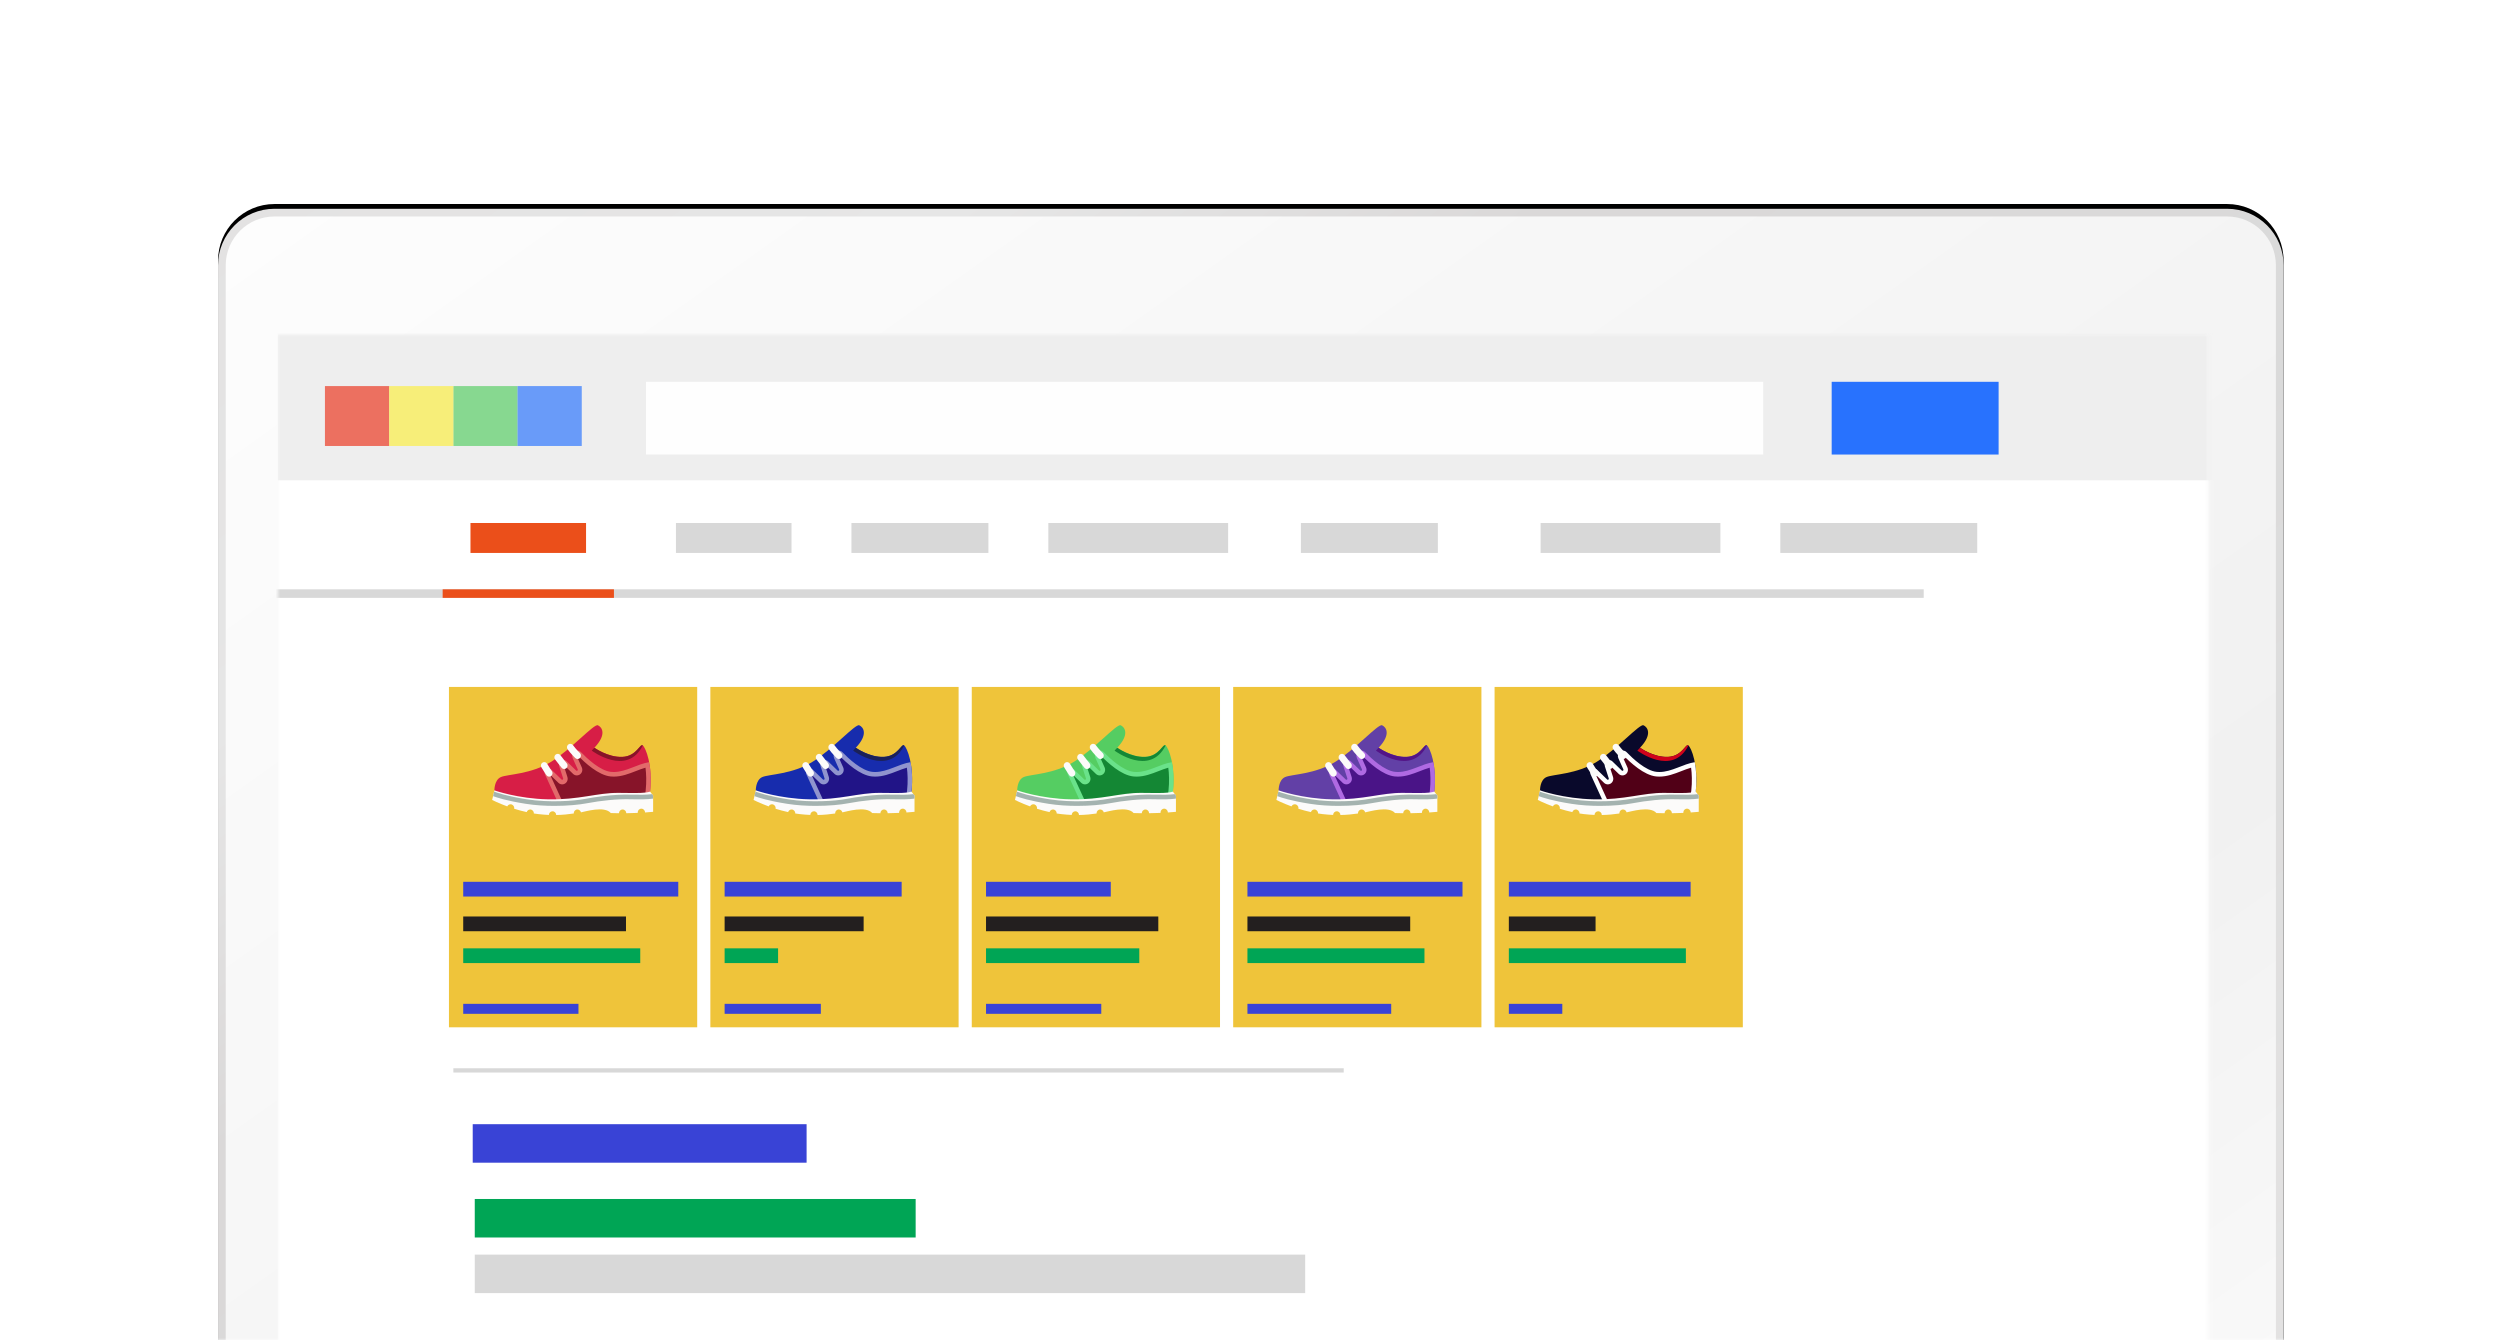 <?xml version="1.0" encoding="UTF-8"?>
<svg width="526px" height="282px" viewBox="0 0 526 282" version="1.1" xmlns="http://www.w3.org/2000/svg" xmlns:xlink="http://www.w3.org/1999/xlink">
    <!-- Generator: Sketch 52.3 (67297) - http://www.bohemiancoding.com/sketch -->
    <title>Group 9 Copy</title>
    <desc>Created with Sketch.</desc>
    <defs>
        <rect id="path-1" x="0" y="0" width="571" height="282"></rect>
        <filter x="-22.4%" y="-25.6%" width="144.8%" height="166.0%" filterUnits="objectBoundingBox" id="filter-3">
            <feOffset dx="0" dy="-4" in="SourceAlpha" result="shadowOffsetOuter1"></feOffset>
            <feGaussianBlur stdDeviation="14" in="shadowOffsetOuter1" result="shadowBlurOuter1"></feGaussianBlur>
            <feColorMatrix values="0 0 0 0 0.104   0 0 0 0 0.128   0 0 0 0 0.345  0 0 0 0.144 0" type="matrix" in="shadowBlurOuter1" result="shadowMatrixOuter1"></feColorMatrix>
            <feMerge>
                <feMergeNode in="shadowMatrixOuter1"></feMergeNode>
                <feMergeNode in="SourceGraphic"></feMergeNode>
            </feMerge>
        </filter>
        <linearGradient x1="0%" y1="0%" x2="100%" y2="100%" id="linearGradient-4">
            <stop stop-color="#FDFDFD" offset="0%"></stop>
            <stop stop-color="#F1F1F1" offset="69.559%"></stop>
            <stop stop-color="#FDFDFD" offset="100%"></stop>
        </linearGradient>
        <linearGradient x1="0%" y1="0%" x2="98.878%" y2="98.878%" id="linearGradient-5">
            <stop stop-color="#E3E2E2" offset="0%"></stop>
            <stop stop-color="#E6E6E6" offset="18.094%"></stop>
            <stop stop-color="#DAD8D8" offset="32.587%"></stop>
            <stop stop-color="#DADADA" offset="55.678%"></stop>
            <stop stop-color="#E6E5E5" offset="100%"></stop>
        </linearGradient>
        <path d="M504.867,285.717 L504.867,305.16 L70.271,305.16 L70.271,285.717 C70.271,285.712 70.271,285.707 70.271,285.703 L70.271,11.896 C70.271,5.326 75.589,0 82.163,0 L492.975,0 C499.543,0 504.867,5.323 504.867,11.896 L504.867,285.703 C504.867,285.707 504.867,285.712 504.867,285.717 Z" id="path-6"></path>
        <filter x="-13.9%" y="-20.2%" width="127.8%" height="139.7%" filterUnits="objectBoundingBox" id="filter-7">
            <feOffset dx="0" dy="-1" in="SourceAlpha" result="shadowOffsetOuter1"></feOffset>
            <feGaussianBlur stdDeviation="20" in="shadowOffsetOuter1" result="shadowBlurOuter1"></feGaussianBlur>
            <feComposite in="shadowBlurOuter1" in2="SourceAlpha" operator="out" result="shadowBlurOuter1"></feComposite>
            <feColorMatrix values="0 0 0 0 0.114   0 0 0 0 0.224   0 0 0 0 0.267  0 0 0 0.08 0" type="matrix" in="shadowBlurOuter1"></feColorMatrix>
        </filter>
        <rect id="path-8" x="0" y="0" width="406.18" height="261.052"></rect>
    </defs>
    <g id="Titta-här!" stroke="none" stroke-width="1" fill="none" fill-rule="evenodd">
        <g id="Google-Ads" transform="translate(-1007, -1488)">
            <g id="Group-9-Copy" transform="translate(989, 1488)">
                <mask id="mask-2" fill="white">
                    <use xlink:href="#path-1"></use>
                </mask>
                <g id="Mask" fill-rule="nonzero"></g>
                <g id="Dator-Copy-2" mask="url(#mask-2)">
                    <g transform="translate(-10, -79)">
                        <g id="Laptop-Copy" filter="url(#filter-3)" transform="translate(3.602, 126.925)">
                            <g id="Display">
                                <use fill="black" fill-opacity="1" filter="url(#filter-7)" xlink:href="#path-6"></use>
                                <path stroke="url(#linearGradient-5)" stroke-width="1.621" d="M71.081,304.35 L504.057,304.35 L504.057,285.717 L504.057,285.716 C504.057,285.709 504.057,285.709 504.057,285.703 L504.057,11.896 C504.057,5.772 499.096,0.811 492.975,0.811 L82.163,0.811 C76.039,0.811 71.081,5.772 71.081,11.896 L71.081,285.703 C71.081,285.705 71.081,285.705 71.081,285.707 C71.081,285.712 71.081,285.712 71.081,285.717 L71.081,304.35 Z" stroke-linejoin="square" fill="url(#linearGradient-4)" fill-rule="evenodd"></path>
                            </g>
                        </g>
                        <g id="MicrosoftWordWindows10" transform="translate(86.46, 149.43)">
                            <mask id="mask-9" fill="white">
                                <use xlink:href="#path-8"></use>
                            </mask>
                            <use id="Mask" fill="#F7F7F7" xlink:href="#path-8"></use>
                            <ellipse id="Oval-2" fill="#E9454C" mask="url(#mask-9)" cx="10.357" cy="4.951" rx="2.252" ry="2.25"></ellipse>
                            <ellipse id="Oval-2-Copy" fill="#FCC10D" mask="url(#mask-9)" cx="18.463" cy="4.951" rx="2.252" ry="2.25"></ellipse>
                            <ellipse id="Oval-2-Copy-2" fill="#75CC00" mask="url(#mask-9)" cx="26.568" cy="4.951" rx="2.252" ry="2.25"></ellipse>
                            <g id="google" mask="url(#mask-9)">
                                <g transform="translate(0, -0.9)">
                                    <rect id="Rectangle-20" stroke="none" fill="#FFFFFF" fill-rule="evenodd" x="0" y="31.506" width="408.882" height="236.747"></rect>
                                    <g id="Group-12" stroke="none" stroke-width="1" fill="none" fill-rule="evenodd" transform="translate(36, 75)">
                                        <rect id="Rectangle-19" fill="#EFC43A" x="-1.98951966e-13" y="7.10542736e-15" width="52.23" height="71.613"></rect>
                                        <g id="Group-11" transform="translate(9, 8)">
                                            <path d="M0.561,13.766 C0.561,13.766 0.519,11.578 1.925,10.965 C3.33,10.353 8.279,10.396 12.535,7.727 C16.791,5.057 21.519,-0.283 22.328,0.067 C23.138,0.417 24.33,1.905 21.604,4.794 C21.604,4.794 24.458,6.851 27.482,6.72 C30.507,6.589 31.188,3.831 31.785,4.313 C32.381,4.794 33.914,8.427 33.318,14.029 L14.902,17.312 L1.626,15.386 L0.561,13.766" id="Fill-5" fill="#D71E46"></path>
                                            <path d="M11.647,10.224 C11.559,10.035 11.633,9.81 11.814,9.714 C11.868,9.684 11.927,9.669 11.989,9.669 C12.086,9.669 12.179,9.707 12.249,9.776 L14.359,11.827 C14.487,11.951 14.652,12.019 14.825,12.019 C15.044,12.019 15.252,11.91 15.381,11.726 C15.509,11.544 15.543,11.315 15.473,11.099 L14.651,8.554 C14.574,8.315 14.676,8.058 14.893,7.942 C14.963,7.905 15.042,7.885 15.121,7.885 C15.248,7.885 15.369,7.934 15.461,8.024 L17.44,9.944 C17.568,10.068 17.733,10.136 17.905,10.136 C18.136,10.136 18.357,10.011 18.483,9.81 C18.607,9.61 18.623,9.361 18.524,9.143 L17.461,6.774 C17.343,6.512 17.414,6.203 17.634,6.023 C17.743,5.933 17.875,5.885 18.016,5.885 C18.178,5.885 18.33,5.95 18.443,6.067 C19.881,7.566 22.653,10.114 25.051,10.354 C25.26,10.375 25.467,10.385 25.673,10.385 C27.242,10.385 28.705,9.815 30.12,9.264 C31.021,8.913 31.881,8.578 32.739,8.394 C33.017,10.116 33.056,12.035 32.849,13.977 L32.771,14.583 L14.232,15.855 L11.647,10.224" id="Fill-6" fill="#871429"></path>
                                            <path d="M18.016,5.4 C17.777,5.4 17.538,5.481 17.339,5.644 C16.95,5.963 16.824,6.513 17.032,6.977 L18.096,9.346 C18.167,9.504 18.042,9.651 17.905,9.651 C17.857,9.651 17.807,9.633 17.764,9.591 L15.785,7.671 C15.601,7.493 15.362,7.4 15.121,7.4 C14.969,7.4 14.817,7.436 14.676,7.511 L14.676,7.511 C14.254,7.736 14.053,8.243 14.203,8.707 L15.025,11.252 C15.074,11.405 14.955,11.534 14.825,11.534 C14.777,11.534 14.727,11.516 14.684,11.475 L12.573,9.424 C12.412,9.266 12.201,9.185 11.989,9.185 C11.855,9.185 11.72,9.217 11.596,9.283 C11.191,9.5 11.025,10.007 11.22,10.431 L13.943,16.361 L33.189,15.041 L33.318,14.029 C33.583,11.54 33.427,9.441 33.12,7.833 C30.669,8.195 28.287,9.9 25.672,9.9 C25.482,9.9 25.29,9.891 25.097,9.871 C22.799,9.642 20.025,7.025 18.779,5.727 C18.571,5.51 18.294,5.4 18.016,5.4 Z M18.016,6.37 C18.041,6.37 18.077,6.377 18.107,6.408 C19.59,7.953 22.459,10.582 25.006,10.837 C25.224,10.858 25.449,10.87 25.672,10.87 C27.328,10.87 28.832,10.284 30.287,9.717 C30.997,9.441 31.68,9.175 32.349,8.989 C32.509,10.223 32.596,11.896 32.382,13.903 L32.25,14.632 L14.754,15.855 L12.285,10.479 L14.035,12.179 C14.251,12.389 14.531,12.504 14.825,12.504 C15.195,12.504 15.546,12.32 15.764,12.01 C15.978,11.704 16.037,11.307 15.921,10.946 L15.099,8.401 C15.095,8.39 15.1,8.378 15.11,8.372 L15.137,8.376 L17.116,10.297 C17.332,10.506 17.612,10.621 17.905,10.621 C18.295,10.621 18.669,10.411 18.88,10.071 C19.092,9.732 19.119,9.309 18.953,8.94 L17.889,6.571 C17.863,6.512 17.879,6.442 17.928,6.402 C17.96,6.375 17.994,6.37 18.016,6.37 L18.016,6.37 Z" id="Fill-7" fill="#E26A6A"></path>
                                            <path d="M33.957,14.858 L33.318,14.029 C32.125,14.379 31.103,14.336 26.673,14.292 C22.243,14.248 18.372,15.784 11.824,15.649 C5.477,15.517 0.561,13.766 0.561,13.766 L0.093,15.78 C0.093,15.78 1.34,16.43 3.27,17.136 C3.394,16.872 3.656,16.688 3.961,16.688 C4.386,16.688 4.732,17.043 4.732,17.48 C4.732,17.531 4.726,17.58 4.717,17.629 C5.532,17.886 6.42,18.13 7.359,18.336 C7.459,18.019 7.747,17.787 8.089,17.787 C8.514,17.787 8.86,18.142 8.86,18.579 C8.86,18.594 8.856,18.609 8.855,18.624 C9.169,18.674 9.485,18.718 9.805,18.756 C10.593,18.849 11.327,18.902 12.025,18.93 C12.038,18.505 12.377,18.163 12.794,18.163 C13.216,18.163 13.56,18.515 13.564,18.948 C14.934,18.923 16.142,18.793 17.259,18.63 C17.258,18.612 17.254,18.596 17.254,18.579 C17.254,18.142 17.6,17.787 18.025,17.787 C18.386,17.787 18.688,18.044 18.771,18.389 C19.595,18.25 23.719,16.96 25.054,18.537 C25.64,18.559 26.213,18.57 26.77,18.575 C26.772,18.14 27.116,17.787 27.54,17.787 C27.963,17.787 28.307,18.138 28.311,18.572 C29.189,18.561 30.003,18.535 30.722,18.502 C30.718,18.47 30.712,18.439 30.712,18.406 C30.712,17.969 31.058,17.614 31.483,17.614 C31.908,17.614 32.254,17.969 32.254,18.406 C32.254,18.409 32.253,18.412 32.253,18.415 C33.318,18.343 33.957,18.275 33.957,18.275 L33.957,14.858" id="Fill-8" fill="#FCFBFA"></path>
                                            <path d="M12.086,10.878 C11.867,10.878 11.652,10.775 11.513,10.579 C11.491,10.548 10.967,9.808 10.445,8.916 C10.244,8.572 10.352,8.125 10.687,7.918 C11.022,7.711 11.458,7.822 11.659,8.167 C12.149,9.003 12.653,9.715 12.658,9.722 C12.888,10.047 12.818,10.502 12.502,10.739 C12.377,10.833 12.231,10.878 12.086,10.878" id="Fill-9" fill="#FCFBFA"></path>
                                            <path d="M15.249,9.269 C15.049,9.269 14.85,9.182 14.71,9.013 C14.687,8.985 14.131,8.314 13.327,7.254 C13.087,6.938 13.142,6.481 13.45,6.234 C13.759,5.987 14.203,6.043 14.444,6.36 C15.227,7.392 15.783,8.063 15.788,8.07 C16.042,8.376 16.006,8.835 15.708,9.095 C15.575,9.212 15.411,9.269 15.249,9.269" id="Fill-10" fill="#FCFBFA"></path>
                                            <path d="M18.064,7.167 C17.89,7.167 17.717,7.101 17.58,6.97 C17.542,6.933 16.634,6.055 15.965,5.123 C15.733,4.8 15.8,4.344 16.115,4.106 C16.429,3.868 16.872,3.936 17.105,4.26 C17.695,5.082 18.54,5.9 18.548,5.908 C18.833,6.183 18.848,6.644 18.58,6.937 C18.441,7.089 18.253,7.167 18.064,7.167" id="Fill-11" fill="#FCFBFA"></path>
                                            <path d="M27.482,6.72 C24.458,6.851 21.604,4.794 21.604,4.794 L21.041,5.4 C21.041,5.4 28.458,10.967 31.785,4.313 C31.188,3.831 30.507,6.589 27.482,6.72" id="Fill-12" fill="#871429"></path>
                                            <path d="M33.957,15.5 L33.957,14.858 L33.723,14.554 C32.585,14.701 31.048,14.709 29.177,14.662 C25.491,14.567 21.615,15.184 19.637,15.559 C17.306,16.001 12.104,16.387 7.326,15.637 C3.23,14.995 1.137,14.271 0.501,14.025 L0.28,14.976 C1.08,15.278 3.199,15.971 7.184,16.596 C9.186,16.91 11.263,17.03 13.182,17.03 C15.952,17.03 18.395,16.781 19.809,16.513 C23.161,15.877 26.475,15.563 29.154,15.631 C31.159,15.683 32.75,15.669 33.957,15.5" id="Fill-13" fill="#A4B3B0"></path>
                                        </g>
                                        <rect id="Rectangle-Copy-14" fill="#3943D6" x="3" y="41" width="45.248" height="3.102"></rect>
                                        <rect id="Rectangle-Copy-15" fill="#00A555" x="3" y="55" width="37.248" height="3.102"></rect>
                                        <rect id="Rectangle-Copy-17" fill="#3943D6" x="3" y="66.676" width="24.248" height="2.102"></rect>
                                        <rect id="Rectangle-Copy-16" fill="#231F1F" x="3" y="48.298" width="34.248" height="3.102"></rect>
                                    </g>
                                    <g id="Group-12-Copy-2" stroke="none" stroke-width="1" fill="none" fill-rule="evenodd" transform="translate(146, 75)">
                                        <rect id="Rectangle-19" fill="#EFC43A" x="-1.98951966e-13" y="7.10542736e-15" width="52.23" height="71.613"></rect>
                                        <g id="Group-11" transform="translate(9, 8)">
                                            <path d="M0.561,13.766 C0.561,13.766 0.519,11.578 1.925,10.965 C3.33,10.353 8.279,10.396 12.535,7.727 C16.791,5.057 21.519,-0.283 22.328,0.067 C23.138,0.417 24.33,1.905 21.604,4.794 C21.604,4.794 24.458,6.851 27.482,6.72 C30.507,6.589 31.188,3.831 31.785,4.313 C32.381,4.794 33.914,8.427 33.318,14.029 L14.902,17.312 L1.626,15.386 L0.561,13.766" id="Fill-5" fill="#55CD62"></path>
                                            <path d="M11.647,10.224 C11.559,10.035 11.633,9.81 11.814,9.714 C11.868,9.684 11.927,9.669 11.989,9.669 C12.086,9.669 12.179,9.707 12.249,9.776 L14.359,11.827 C14.487,11.951 14.652,12.019 14.825,12.019 C15.044,12.019 15.252,11.91 15.381,11.726 C15.509,11.544 15.543,11.315 15.473,11.099 L14.651,8.554 C14.574,8.315 14.676,8.058 14.893,7.942 C14.963,7.905 15.042,7.885 15.121,7.885 C15.248,7.885 15.369,7.934 15.461,8.024 L17.44,9.944 C17.568,10.068 17.733,10.136 17.905,10.136 C18.136,10.136 18.357,10.011 18.483,9.81 C18.607,9.61 18.623,9.361 18.524,9.143 L17.461,6.774 C17.343,6.512 17.414,6.203 17.634,6.023 C17.743,5.933 17.875,5.885 18.016,5.885 C18.178,5.885 18.33,5.95 18.443,6.067 C19.881,7.566 22.653,10.114 25.051,10.354 C25.26,10.375 25.467,10.385 25.673,10.385 C27.242,10.385 28.705,9.815 30.12,9.264 C31.021,8.913 31.881,8.578 32.739,8.394 C33.017,10.116 33.056,12.035 32.849,13.977 L32.771,14.583 L14.232,15.855 L11.647,10.224" id="Fill-6" fill="#148734"></path>
                                            <path d="M18.016,5.4 C17.777,5.4 17.538,5.481 17.339,5.644 C16.95,5.963 16.824,6.513 17.032,6.977 L18.096,9.346 C18.167,9.504 18.042,9.651 17.905,9.651 C17.857,9.651 17.807,9.633 17.764,9.591 L15.785,7.671 C15.601,7.493 15.362,7.4 15.121,7.4 C14.969,7.4 14.817,7.436 14.676,7.511 L14.676,7.511 C14.254,7.736 14.053,8.243 14.203,8.707 L15.025,11.252 C15.074,11.405 14.955,11.534 14.825,11.534 C14.777,11.534 14.727,11.516 14.684,11.475 L12.573,9.424 C12.412,9.266 12.201,9.185 11.989,9.185 C11.855,9.185 11.72,9.217 11.596,9.283 C11.191,9.5 11.025,10.007 11.22,10.431 L13.943,16.361 L33.189,15.041 L33.318,14.029 C33.583,11.54 33.427,9.441 33.12,7.833 C30.669,8.195 28.287,9.9 25.672,9.9 C25.482,9.9 25.29,9.891 25.097,9.871 C22.799,9.642 20.025,7.025 18.779,5.727 C18.571,5.51 18.294,5.4 18.016,5.4 Z M18.016,6.37 C18.041,6.37 18.077,6.377 18.107,6.408 C19.59,7.953 22.459,10.582 25.006,10.837 C25.224,10.858 25.449,10.87 25.672,10.87 C27.328,10.87 28.832,10.284 30.287,9.717 C30.997,9.441 31.68,9.175 32.349,8.989 C32.509,10.223 32.596,11.896 32.382,13.903 L32.25,14.632 L14.754,15.855 L12.285,10.479 L14.035,12.179 C14.251,12.389 14.531,12.504 14.825,12.504 C15.195,12.504 15.546,12.32 15.764,12.01 C15.978,11.704 16.037,11.307 15.921,10.946 L15.099,8.401 C15.095,8.39 15.1,8.378 15.11,8.372 L15.137,8.376 L17.116,10.297 C17.332,10.506 17.612,10.621 17.905,10.621 C18.295,10.621 18.669,10.411 18.88,10.071 C19.092,9.732 19.119,9.309 18.953,8.94 L17.889,6.571 C17.863,6.512 17.879,6.442 17.928,6.402 C17.96,6.375 17.994,6.37 18.016,6.37 L18.016,6.37 Z" id="Fill-7" fill="#6AE28A"></path>
                                            <path d="M33.957,14.858 L33.318,14.029 C32.125,14.379 31.103,14.336 26.673,14.292 C22.243,14.248 18.372,15.784 11.824,15.649 C5.477,15.517 0.561,13.766 0.561,13.766 L0.093,15.78 C0.093,15.78 1.34,16.43 3.27,17.136 C3.394,16.872 3.656,16.688 3.961,16.688 C4.386,16.688 4.732,17.043 4.732,17.48 C4.732,17.531 4.726,17.58 4.717,17.629 C5.532,17.886 6.42,18.13 7.359,18.336 C7.459,18.019 7.747,17.787 8.089,17.787 C8.514,17.787 8.86,18.142 8.86,18.579 C8.86,18.594 8.856,18.609 8.855,18.624 C9.169,18.674 9.485,18.718 9.805,18.756 C10.593,18.849 11.327,18.902 12.025,18.93 C12.038,18.505 12.377,18.163 12.794,18.163 C13.216,18.163 13.56,18.515 13.564,18.948 C14.934,18.923 16.142,18.793 17.259,18.63 C17.258,18.612 17.254,18.596 17.254,18.579 C17.254,18.142 17.6,17.787 18.025,17.787 C18.386,17.787 18.688,18.044 18.771,18.389 C19.595,18.25 23.719,16.96 25.054,18.537 C25.64,18.559 26.213,18.57 26.77,18.575 C26.772,18.14 27.116,17.787 27.54,17.787 C27.963,17.787 28.307,18.138 28.311,18.572 C29.189,18.561 30.003,18.535 30.722,18.502 C30.718,18.47 30.712,18.439 30.712,18.406 C30.712,17.969 31.058,17.614 31.483,17.614 C31.908,17.614 32.254,17.969 32.254,18.406 C32.254,18.409 32.253,18.412 32.253,18.415 C33.318,18.343 33.957,18.275 33.957,18.275 L33.957,14.858" id="Fill-8" fill="#FCFBFA"></path>
                                            <path d="M12.086,10.878 C11.867,10.878 11.652,10.775 11.513,10.579 C11.491,10.548 10.967,9.808 10.445,8.916 C10.244,8.572 10.352,8.125 10.687,7.918 C11.022,7.711 11.458,7.822 11.659,8.167 C12.149,9.003 12.653,9.715 12.658,9.722 C12.888,10.047 12.818,10.502 12.502,10.739 C12.377,10.833 12.231,10.878 12.086,10.878" id="Fill-9" fill="#FCFBFA"></path>
                                            <path d="M15.249,9.269 C15.049,9.269 14.85,9.182 14.71,9.013 C14.687,8.985 14.131,8.314 13.327,7.254 C13.087,6.938 13.142,6.481 13.45,6.234 C13.759,5.987 14.203,6.043 14.444,6.36 C15.227,7.392 15.783,8.063 15.788,8.07 C16.042,8.376 16.006,8.835 15.708,9.095 C15.575,9.212 15.411,9.269 15.249,9.269" id="Fill-10" fill="#FCFBFA"></path>
                                            <path d="M18.064,7.167 C17.89,7.167 17.717,7.101 17.58,6.97 C17.542,6.933 16.634,6.055 15.965,5.123 C15.733,4.8 15.8,4.344 16.115,4.106 C16.429,3.868 16.872,3.936 17.105,4.26 C17.695,5.082 18.54,5.9 18.548,5.908 C18.833,6.183 18.848,6.644 18.58,6.937 C18.441,7.089 18.253,7.167 18.064,7.167" id="Fill-11" fill="#FCFBFA"></path>
                                            <path d="M27.482,6.72 C24.458,6.851 21.604,4.794 21.604,4.794 L21.041,5.4 C21.041,5.4 28.458,10.967 31.785,4.313 C31.188,3.831 30.507,6.589 27.482,6.72" id="Fill-12" fill="#148735"></path>
                                            <path d="M33.957,15.5 L33.957,14.858 L33.723,14.554 C32.585,14.701 31.048,14.709 29.177,14.662 C25.491,14.567 21.615,15.184 19.637,15.559 C17.306,16.001 12.104,16.387 7.326,15.637 C3.23,14.995 1.137,14.271 0.501,14.025 L0.28,14.976 C1.08,15.278 3.199,15.971 7.184,16.596 C9.186,16.91 11.263,17.03 13.182,17.03 C15.952,17.03 18.395,16.781 19.809,16.513 C23.161,15.877 26.475,15.563 29.154,15.631 C31.159,15.683 32.75,15.669 33.957,15.5" id="Fill-13" fill="#A4B3B0"></path>
                                        </g>
                                        <rect id="Rectangle-Copy-14" fill="#3943D6" x="3" y="41" width="26.248" height="3.102"></rect>
                                        <rect id="Rectangle-Copy-15" fill="#00A555" x="3" y="55" width="32.248" height="3.102"></rect>
                                        <rect id="Rectangle-Copy-17" fill="#3943D6" x="3" y="66.676" width="24.248" height="2.102"></rect>
                                        <rect id="Rectangle-Copy-16" fill="#231F1F" x="3" y="48.298" width="36.248" height="3.102"></rect>
                                    </g>
                                    <g id="Group-12-Copy-3" stroke="none" stroke-width="1" fill="none" fill-rule="evenodd" transform="translate(201, 75)">
                                        <rect id="Rectangle-19" fill="#EFC43A" x="-1.98951966e-13" y="7.10542736e-15" width="52.23" height="71.613"></rect>
                                        <g id="Group-11" transform="translate(9, 8)">
                                            <path d="M0.561,13.766 C0.561,13.766 0.519,11.578 1.925,10.965 C3.33,10.353 8.279,10.396 12.535,7.727 C16.791,5.057 21.519,-0.283 22.328,0.067 C23.138,0.417 24.33,1.905 21.604,4.794 C21.604,4.794 24.458,6.851 27.482,6.72 C30.507,6.589 31.188,3.831 31.785,4.313 C32.381,4.794 33.914,8.427 33.318,14.029 L14.902,17.312 L1.626,15.386 L0.561,13.766" id="Fill-5" fill="#6240A6"></path>
                                            <path d="M11.647,10.224 C11.559,10.035 11.633,9.81 11.814,9.714 C11.868,9.684 11.927,9.669 11.989,9.669 C12.086,9.669 12.179,9.707 12.249,9.776 L14.359,11.827 C14.487,11.951 14.652,12.019 14.825,12.019 C15.044,12.019 15.252,11.91 15.381,11.726 C15.509,11.544 15.543,11.315 15.473,11.099 L14.651,8.554 C14.574,8.315 14.676,8.058 14.893,7.942 C14.963,7.905 15.042,7.885 15.121,7.885 C15.248,7.885 15.369,7.934 15.461,8.024 L17.44,9.944 C17.568,10.068 17.733,10.136 17.905,10.136 C18.136,10.136 18.357,10.011 18.483,9.81 C18.607,9.61 18.623,9.361 18.524,9.143 L17.461,6.774 C17.343,6.512 17.414,6.203 17.634,6.023 C17.743,5.933 17.875,5.885 18.016,5.885 C18.178,5.885 18.33,5.95 18.443,6.067 C19.881,7.566 22.653,10.114 25.051,10.354 C25.26,10.375 25.467,10.385 25.673,10.385 C27.242,10.385 28.705,9.815 30.12,9.264 C31.021,8.913 31.881,8.578 32.739,8.394 C33.017,10.116 33.056,12.035 32.849,13.977 L32.771,14.583 L14.232,15.855 L11.647,10.224" id="Fill-6" fill="#4A1487"></path>
                                            <path d="M18.016,5.4 C17.777,5.4 17.538,5.481 17.339,5.644 C16.95,5.963 16.824,6.513 17.032,6.977 L18.096,9.346 C18.167,9.504 18.042,9.651 17.905,9.651 C17.857,9.651 17.807,9.633 17.764,9.591 L15.785,7.671 C15.601,7.493 15.362,7.4 15.121,7.4 C14.969,7.4 14.817,7.436 14.676,7.511 L14.676,7.511 C14.254,7.736 14.053,8.243 14.203,8.707 L15.025,11.252 C15.074,11.405 14.955,11.534 14.825,11.534 C14.777,11.534 14.727,11.516 14.684,11.475 L12.573,9.424 C12.412,9.266 12.201,9.185 11.989,9.185 C11.855,9.185 11.72,9.217 11.596,9.283 C11.191,9.5 11.025,10.007 11.22,10.431 L13.943,16.361 L33.189,15.041 L33.318,14.029 C33.583,11.54 33.427,9.441 33.12,7.833 C30.669,8.195 28.287,9.9 25.672,9.9 C25.482,9.9 25.29,9.891 25.097,9.871 C22.799,9.642 20.025,7.025 18.779,5.727 C18.571,5.51 18.294,5.4 18.016,5.4 Z M18.016,6.37 C18.041,6.37 18.077,6.377 18.107,6.408 C19.59,7.953 22.459,10.582 25.006,10.837 C25.224,10.858 25.449,10.87 25.672,10.87 C27.328,10.87 28.832,10.284 30.287,9.717 C30.997,9.441 31.68,9.175 32.349,8.989 C32.509,10.223 32.596,11.896 32.382,13.903 L32.25,14.632 L14.754,15.855 L12.285,10.479 L14.035,12.179 C14.251,12.389 14.531,12.504 14.825,12.504 C15.195,12.504 15.546,12.32 15.764,12.01 C15.978,11.704 16.037,11.307 15.921,10.946 L15.099,8.401 C15.095,8.39 15.1,8.378 15.11,8.372 L15.137,8.376 L17.116,10.297 C17.332,10.506 17.612,10.621 17.905,10.621 C18.295,10.621 18.669,10.411 18.88,10.071 C19.092,9.732 19.119,9.309 18.953,8.94 L17.889,6.571 C17.863,6.512 17.879,6.442 17.928,6.402 C17.96,6.375 17.994,6.37 18.016,6.37 L18.016,6.37 Z" id="Fill-7" fill="#AF6AE2"></path>
                                            <path d="M33.957,14.858 L33.318,14.029 C32.125,14.379 31.103,14.336 26.673,14.292 C22.243,14.248 18.372,15.784 11.824,15.649 C5.477,15.517 0.561,13.766 0.561,13.766 L0.093,15.78 C0.093,15.78 1.34,16.43 3.27,17.136 C3.394,16.872 3.656,16.688 3.961,16.688 C4.386,16.688 4.732,17.043 4.732,17.48 C4.732,17.531 4.726,17.58 4.717,17.629 C5.532,17.886 6.42,18.13 7.359,18.336 C7.459,18.019 7.747,17.787 8.089,17.787 C8.514,17.787 8.86,18.142 8.86,18.579 C8.86,18.594 8.856,18.609 8.855,18.624 C9.169,18.674 9.485,18.718 9.805,18.756 C10.593,18.849 11.327,18.902 12.025,18.93 C12.038,18.505 12.377,18.163 12.794,18.163 C13.216,18.163 13.56,18.515 13.564,18.948 C14.934,18.923 16.142,18.793 17.259,18.63 C17.258,18.612 17.254,18.596 17.254,18.579 C17.254,18.142 17.6,17.787 18.025,17.787 C18.386,17.787 18.688,18.044 18.771,18.389 C19.595,18.25 23.719,16.96 25.054,18.537 C25.64,18.559 26.213,18.57 26.77,18.575 C26.772,18.14 27.116,17.787 27.54,17.787 C27.963,17.787 28.307,18.138 28.311,18.572 C29.189,18.561 30.003,18.535 30.722,18.502 C30.718,18.47 30.712,18.439 30.712,18.406 C30.712,17.969 31.058,17.614 31.483,17.614 C31.908,17.614 32.254,17.969 32.254,18.406 C32.254,18.409 32.253,18.412 32.253,18.415 C33.318,18.343 33.957,18.275 33.957,18.275 L33.957,14.858" id="Fill-8" fill="#FCFBFA"></path>
                                            <path d="M12.086,10.878 C11.867,10.878 11.652,10.775 11.513,10.579 C11.491,10.548 10.967,9.808 10.445,8.916 C10.244,8.572 10.352,8.125 10.687,7.918 C11.022,7.711 11.458,7.822 11.659,8.167 C12.149,9.003 12.653,9.715 12.658,9.722 C12.888,10.047 12.818,10.502 12.502,10.739 C12.377,10.833 12.231,10.878 12.086,10.878" id="Fill-9" fill="#FCFBFA"></path>
                                            <path d="M15.249,9.269 C15.049,9.269 14.85,9.182 14.71,9.013 C14.687,8.985 14.131,8.314 13.327,7.254 C13.087,6.938 13.142,6.481 13.45,6.234 C13.759,5.987 14.203,6.043 14.444,6.36 C15.227,7.392 15.783,8.063 15.788,8.07 C16.042,8.376 16.006,8.835 15.708,9.095 C15.575,9.212 15.411,9.269 15.249,9.269" id="Fill-10" fill="#FCFBFA"></path>
                                            <path d="M18.064,7.167 C17.89,7.167 17.717,7.101 17.58,6.97 C17.542,6.933 16.634,6.055 15.965,5.123 C15.733,4.8 15.8,4.344 16.115,4.106 C16.429,3.868 16.872,3.936 17.105,4.26 C17.695,5.082 18.54,5.9 18.548,5.908 C18.833,6.183 18.848,6.644 18.58,6.937 C18.441,7.089 18.253,7.167 18.064,7.167" id="Fill-11" fill="#FCFBFA"></path>
                                            <path d="M27.482,6.72 C24.458,6.851 21.604,4.794 21.604,4.794 L21.041,5.4 C21.041,5.4 28.458,10.967 31.785,4.313 C31.188,3.831 30.507,6.589 27.482,6.72" id="Fill-12" fill="#531487"></path>
                                            <path d="M33.957,15.5 L33.957,14.858 L33.723,14.554 C32.585,14.701 31.048,14.709 29.177,14.662 C25.491,14.567 21.615,15.184 19.637,15.559 C17.306,16.001 12.104,16.387 7.326,15.637 C3.23,14.995 1.137,14.271 0.501,14.025 L0.28,14.976 C1.08,15.278 3.199,15.971 7.184,16.596 C9.186,16.91 11.263,17.03 13.182,17.03 C15.952,17.03 18.395,16.781 19.809,16.513 C23.161,15.877 26.475,15.563 29.154,15.631 C31.159,15.683 32.75,15.669 33.957,15.5" id="Fill-13" fill="#A4B3B0"></path>
                                        </g>
                                        <rect id="Rectangle-Copy-14" fill="#3943D6" x="3" y="41" width="45.248" height="3.102"></rect>
                                        <rect id="Rectangle-Copy-15" fill="#00A555" x="3" y="55" width="37.248" height="3.102"></rect>
                                        <rect id="Rectangle-Copy-17" fill="#3943D6" x="3" y="66.676" width="30.248" height="2.102"></rect>
                                        <rect id="Rectangle-Copy-16" fill="#231F1F" x="3" y="48.298" width="34.248" height="3.102"></rect>
                                    </g>
                                    <g id="Group-12-Copy-4" stroke="none" stroke-width="1" fill="none" fill-rule="evenodd" transform="translate(256, 75)">
                                        <rect id="Rectangle-19" fill="#EFC43A" x="-1.98951966e-13" y="7.10542736e-15" width="52.23" height="71.613"></rect>
                                        <g id="Group-11" transform="translate(9, 8)">
                                            <path d="M1.925,10.965 C3.33,10.353 8.279,10.396 12.535,7.727 C16.791,5.057 21.519,-0.283 22.328,0.067 C23.138,0.417 24.33,1.905 21.604,4.794 C21.604,4.794 24.458,6.851 27.482,6.72 C30.507,6.589 31.188,3.831 31.785,4.313 C32.381,4.794 33.914,8.427 33.318,14.029 L14.902,17.312 L1.626,15.386 L0.561,13.766 C0.561,13.766 0.519,11.578 1.925,10.965 Z" id="Fill-5" fill="#09092B"></path>
                                            <path d="M11.647,10.224 C11.559,10.035 11.633,9.81 11.814,9.714 C11.868,9.684 11.927,9.669 11.989,9.669 C12.086,9.669 12.179,9.707 12.249,9.776 L14.359,11.827 C14.487,11.951 14.652,12.019 14.825,12.019 C15.044,12.019 15.252,11.91 15.381,11.726 C15.509,11.544 15.543,11.315 15.473,11.099 L14.651,8.554 C14.574,8.315 14.676,8.058 14.893,7.942 C14.963,7.905 15.042,7.885 15.121,7.885 C15.248,7.885 15.369,7.934 15.461,8.024 L17.44,9.944 C17.568,10.068 17.733,10.136 17.905,10.136 C18.136,10.136 18.357,10.011 18.483,9.81 C18.607,9.61 18.623,9.361 18.524,9.143 L17.461,6.774 C17.343,6.512 17.414,6.203 17.634,6.023 C17.743,5.933 17.875,5.885 18.016,5.885 C18.178,5.885 18.33,5.95 18.443,6.067 C19.881,7.566 22.653,10.114 25.051,10.354 C25.26,10.375 25.467,10.385 25.673,10.385 C27.242,10.385 28.705,9.815 30.12,9.264 C31.021,8.913 31.881,8.578 32.739,8.394 C33.017,10.116 33.056,12.035 32.849,13.977 L32.771,14.583 L14.232,15.855 L11.647,10.224" id="Fill-6" fill="#510017"></path>
                                            <path d="M18.016,5.4 C17.777,5.4 17.538,5.481 17.339,5.644 C16.95,5.963 16.824,6.513 17.032,6.977 L18.096,9.346 C18.167,9.504 18.042,9.651 17.905,9.651 C17.857,9.651 17.807,9.633 17.764,9.591 L15.785,7.671 C15.601,7.493 15.362,7.4 15.121,7.4 C14.969,7.4 14.817,7.436 14.676,7.511 L14.676,7.511 C14.254,7.736 14.053,8.243 14.203,8.707 L15.025,11.252 C15.074,11.405 14.955,11.534 14.825,11.534 C14.777,11.534 14.727,11.516 14.684,11.475 L12.573,9.424 C12.412,9.266 12.201,9.185 11.989,9.185 C11.855,9.185 11.72,9.217 11.596,9.283 C11.191,9.5 11.025,10.007 11.22,10.431 L13.943,16.361 L33.189,15.041 L33.318,14.029 C33.583,11.54 33.427,9.441 33.12,7.833 C30.669,8.195 28.287,9.9 25.672,9.9 C25.482,9.9 25.29,9.891 25.097,9.871 C22.799,9.642 20.025,7.025 18.779,5.727 C18.571,5.51 18.294,5.4 18.016,5.4 Z M18.016,6.37 C18.041,6.37 18.077,6.377 18.107,6.408 C19.59,7.953 22.459,10.582 25.006,10.837 C25.224,10.858 25.449,10.87 25.672,10.87 C27.328,10.87 28.832,10.284 30.287,9.717 C30.997,9.441 31.68,9.175 32.349,8.989 C32.509,10.223 32.596,11.896 32.382,13.903 L32.25,14.632 L14.754,15.855 L12.285,10.479 L14.035,12.179 C14.251,12.389 14.531,12.504 14.825,12.504 C15.195,12.504 15.546,12.32 15.764,12.01 C15.978,11.704 16.037,11.307 15.921,10.946 L15.099,8.401 C15.095,8.39 15.1,8.378 15.11,8.372 L15.137,8.376 L17.116,10.297 C17.332,10.506 17.612,10.621 17.905,10.621 C18.295,10.621 18.669,10.411 18.88,10.071 C19.092,9.732 19.119,9.309 18.953,8.94 L17.889,6.571 C17.863,6.512 17.879,6.442 17.928,6.402 C17.96,6.375 17.994,6.37 18.016,6.37 L18.016,6.37 Z" id="Fill-7" fill="#FFFFFF"></path>
                                            <path d="M33.957,14.858 L33.318,14.029 C32.125,14.379 31.103,14.336 26.673,14.292 C22.243,14.248 18.372,15.784 11.824,15.649 C5.477,15.517 0.561,13.766 0.561,13.766 L0.093,15.78 C0.093,15.78 1.34,16.43 3.27,17.136 C3.394,16.872 3.656,16.688 3.961,16.688 C4.386,16.688 4.732,17.043 4.732,17.48 C4.732,17.531 4.726,17.58 4.717,17.629 C5.532,17.886 6.42,18.13 7.359,18.336 C7.459,18.019 7.747,17.787 8.089,17.787 C8.514,17.787 8.86,18.142 8.86,18.579 C8.86,18.594 8.856,18.609 8.855,18.624 C9.169,18.674 9.485,18.718 9.805,18.756 C10.593,18.849 11.327,18.902 12.025,18.93 C12.038,18.505 12.377,18.163 12.794,18.163 C13.216,18.163 13.56,18.515 13.564,18.948 C14.934,18.923 16.142,18.793 17.259,18.63 C17.258,18.612 17.254,18.596 17.254,18.579 C17.254,18.142 17.6,17.787 18.025,17.787 C18.386,17.787 18.688,18.044 18.771,18.389 C19.595,18.25 23.719,16.96 25.054,18.537 C25.64,18.559 26.213,18.57 26.77,18.575 C26.772,18.14 27.116,17.787 27.54,17.787 C27.963,17.787 28.307,18.138 28.311,18.572 C29.189,18.561 30.003,18.535 30.722,18.502 C30.718,18.47 30.712,18.439 30.712,18.406 C30.712,17.969 31.058,17.614 31.483,17.614 C31.908,17.614 32.254,17.969 32.254,18.406 C32.254,18.409 32.253,18.412 32.253,18.415 C33.318,18.343 33.957,18.275 33.957,18.275 L33.957,14.858" id="Fill-8" fill="#FCFBFA"></path>
                                            <path d="M12.086,10.878 C11.867,10.878 11.652,10.775 11.513,10.579 C11.491,10.548 10.967,9.808 10.445,8.916 C10.244,8.572 10.352,8.125 10.687,7.918 C11.022,7.711 11.458,7.822 11.659,8.167 C12.149,9.003 12.653,9.715 12.658,9.722 C12.888,10.047 12.818,10.502 12.502,10.739 C12.377,10.833 12.231,10.878 12.086,10.878" id="Fill-9" fill="#FCFBFA"></path>
                                            <path d="M15.249,9.269 C15.049,9.269 14.85,9.182 14.71,9.013 C14.687,8.985 14.131,8.314 13.327,7.254 C13.087,6.938 13.142,6.481 13.45,6.234 C13.759,5.987 14.203,6.043 14.444,6.36 C15.227,7.392 15.783,8.063 15.788,8.07 C16.042,8.376 16.006,8.835 15.708,9.095 C15.575,9.212 15.411,9.269 15.249,9.269" id="Fill-10" fill="#FCFBFA"></path>
                                            <path d="M18.064,7.167 C17.89,7.167 17.717,7.101 17.58,6.97 C17.542,6.933 16.634,6.055 15.965,5.123 C15.733,4.8 15.8,4.344 16.115,4.106 C16.429,3.868 16.872,3.936 17.105,4.26 C17.695,5.082 18.54,5.9 18.548,5.908 C18.833,6.183 18.848,6.644 18.58,6.937 C18.441,7.089 18.253,7.167 18.064,7.167" id="Fill-11" fill="#FCFBFA"></path>
                                            <path d="M27.482,6.72 C24.458,6.851 21.604,4.794 21.604,4.794 L21.041,5.4 C21.041,5.4 28.458,10.967 31.785,4.313 C31.188,3.831 30.507,6.589 27.482,6.72" id="Fill-12" fill="#D0021B"></path>
                                            <path d="M33.957,15.5 L33.957,14.858 L33.723,14.554 C32.585,14.701 31.048,14.709 29.177,14.662 C25.491,14.567 21.615,15.184 19.637,15.559 C17.306,16.001 12.104,16.387 7.326,15.637 C3.23,14.995 1.137,14.271 0.501,14.025 L0.28,14.976 C1.08,15.278 3.199,15.971 7.184,16.596 C9.186,16.91 11.263,17.03 13.182,17.03 C15.952,17.03 18.395,16.781 19.809,16.513 C23.161,15.877 26.475,15.563 29.154,15.631 C31.159,15.683 32.75,15.669 33.957,15.5" id="Fill-13" fill="#A4B3B0"></path>
                                        </g>
                                        <rect id="Rectangle-Copy-14" fill="#3943D6" x="3" y="41" width="38.248" height="3.102"></rect>
                                        <rect id="Rectangle-Copy-15" fill="#00A555" x="3" y="55" width="37.248" height="3.102"></rect>
                                        <rect id="Rectangle-Copy-17" fill="#3943D6" x="3" y="66.676" width="11.248" height="2.102"></rect>
                                        <rect id="Rectangle-Copy-16" fill="#231F1F" x="3" y="48.298" width="18.248" height="3.102"></rect>
                                    </g>
                                    <g id="Group-12-Copy" stroke="none" stroke-width="1" fill="none" fill-rule="evenodd" transform="translate(91, 75)">
                                        <rect id="Rectangle-19" fill="#EFC43A" x="-1.98951966e-13" y="7.10542736e-15" width="52.23" height="71.613"></rect>
                                        <g id="Group-11" transform="translate(9, 8)">
                                            <path d="M0.561,13.766 C0.561,13.766 0.519,11.578 1.925,10.965 C3.33,10.353 8.279,10.396 12.535,7.727 C16.791,5.057 21.519,-0.283 22.328,0.067 C23.138,0.417 24.33,1.905 21.604,4.794 C21.604,4.794 24.458,6.851 27.482,6.72 C30.507,6.589 31.188,3.831 31.785,4.313 C32.381,4.794 33.914,8.427 33.318,14.029 L14.902,17.312 L1.626,15.386 L0.561,13.766" id="Fill-5" fill="#172CAD"></path>
                                            <path d="M11.647,10.224 C11.559,10.035 11.633,9.81 11.814,9.714 C11.868,9.684 11.927,9.669 11.989,9.669 C12.086,9.669 12.179,9.707 12.249,9.776 L14.359,11.827 C14.487,11.951 14.652,12.019 14.825,12.019 C15.044,12.019 15.252,11.91 15.381,11.726 C15.509,11.544 15.543,11.315 15.473,11.099 L14.651,8.554 C14.574,8.315 14.676,8.058 14.893,7.942 C14.963,7.905 15.042,7.885 15.121,7.885 C15.248,7.885 15.369,7.934 15.461,8.024 L17.44,9.944 C17.568,10.068 17.733,10.136 17.905,10.136 C18.136,10.136 18.357,10.011 18.483,9.81 C18.607,9.61 18.623,9.361 18.524,9.143 L17.461,6.774 C17.343,6.512 17.414,6.203 17.634,6.023 C17.743,5.933 17.875,5.885 18.016,5.885 C18.178,5.885 18.33,5.95 18.443,6.067 C19.881,7.566 22.653,10.114 25.051,10.354 C25.26,10.375 25.467,10.385 25.673,10.385 C27.242,10.385 28.705,9.815 30.12,9.264 C31.021,8.913 31.881,8.578 32.739,8.394 C33.017,10.116 33.056,12.035 32.849,13.977 L32.771,14.583 L14.232,15.855 L11.647,10.224" id="Fill-6" fill="#211487"></path>
                                            <path d="M18.016,5.4 C17.777,5.4 17.538,5.481 17.339,5.644 C16.95,5.963 16.824,6.513 17.032,6.977 L18.096,9.346 C18.167,9.504 18.042,9.651 17.905,9.651 C17.857,9.651 17.807,9.633 17.764,9.591 L15.785,7.671 C15.601,7.493 15.362,7.4 15.121,7.4 C14.969,7.4 14.817,7.436 14.676,7.511 L14.676,7.511 C14.254,7.736 14.053,8.243 14.203,8.707 L15.025,11.252 C15.074,11.405 14.955,11.534 14.825,11.534 C14.777,11.534 14.727,11.516 14.684,11.475 L12.573,9.424 C12.412,9.266 12.201,9.185 11.989,9.185 C11.855,9.185 11.72,9.217 11.596,9.283 C11.191,9.5 11.025,10.007 11.22,10.431 L13.943,16.361 L33.189,15.041 L33.318,14.029 C33.583,11.54 33.427,9.441 33.12,7.833 C30.669,8.195 28.287,9.9 25.672,9.9 C25.482,9.9 25.29,9.891 25.097,9.871 C22.799,9.642 20.025,7.025 18.779,5.727 C18.571,5.51 18.294,5.4 18.016,5.4 Z M18.016,6.37 C18.041,6.37 18.077,6.377 18.107,6.408 C19.59,7.953 22.459,10.582 25.006,10.837 C25.224,10.858 25.449,10.87 25.672,10.87 C27.328,10.87 28.832,10.284 30.287,9.717 C30.997,9.441 31.68,9.175 32.349,8.989 C32.509,10.223 32.596,11.896 32.382,13.903 L32.25,14.632 L14.754,15.855 L12.285,10.479 L14.035,12.179 C14.251,12.389 14.531,12.504 14.825,12.504 C15.195,12.504 15.546,12.32 15.764,12.01 C15.978,11.704 16.037,11.307 15.921,10.946 L15.099,8.401 C15.095,8.39 15.1,8.378 15.11,8.372 L15.137,8.376 L17.116,10.297 C17.332,10.506 17.612,10.621 17.905,10.621 C18.295,10.621 18.669,10.411 18.88,10.071 C19.092,9.732 19.119,9.309 18.953,8.94 L17.889,6.571 C17.863,6.512 17.879,6.442 17.928,6.402 C17.96,6.375 17.994,6.37 18.016,6.37 L18.016,6.37 Z" id="Fill-7" fill="#9094CE"></path>
                                            <path d="M33.957,14.858 L33.318,14.029 C32.125,14.379 31.103,14.336 26.673,14.292 C22.243,14.248 18.372,15.784 11.824,15.649 C5.477,15.517 0.561,13.766 0.561,13.766 L0.093,15.78 C0.093,15.78 1.34,16.43 3.27,17.136 C3.394,16.872 3.656,16.688 3.961,16.688 C4.386,16.688 4.732,17.043 4.732,17.48 C4.732,17.531 4.726,17.58 4.717,17.629 C5.532,17.886 6.42,18.13 7.359,18.336 C7.459,18.019 7.747,17.787 8.089,17.787 C8.514,17.787 8.86,18.142 8.86,18.579 C8.86,18.594 8.856,18.609 8.855,18.624 C9.169,18.674 9.485,18.718 9.805,18.756 C10.593,18.849 11.327,18.902 12.025,18.93 C12.038,18.505 12.377,18.163 12.794,18.163 C13.216,18.163 13.56,18.515 13.564,18.948 C14.934,18.923 16.142,18.793 17.259,18.63 C17.258,18.612 17.254,18.596 17.254,18.579 C17.254,18.142 17.6,17.787 18.025,17.787 C18.386,17.787 18.688,18.044 18.771,18.389 C19.595,18.25 23.719,16.96 25.054,18.537 C25.64,18.559 26.213,18.57 26.77,18.575 C26.772,18.14 27.116,17.787 27.54,17.787 C27.963,17.787 28.307,18.138 28.311,18.572 C29.189,18.561 30.003,18.535 30.722,18.502 C30.718,18.47 30.712,18.439 30.712,18.406 C30.712,17.969 31.058,17.614 31.483,17.614 C31.908,17.614 32.254,17.969 32.254,18.406 C32.254,18.409 32.253,18.412 32.253,18.415 C33.318,18.343 33.957,18.275 33.957,18.275 L33.957,14.858" id="Fill-8" fill="#FCFBFA"></path>
                                            <path d="M12.086,10.878 C11.867,10.878 11.652,10.775 11.513,10.579 C11.491,10.548 10.967,9.808 10.445,8.916 C10.244,8.572 10.352,8.125 10.687,7.918 C11.022,7.711 11.458,7.822 11.659,8.167 C12.149,9.003 12.653,9.715 12.658,9.722 C12.888,10.047 12.818,10.502 12.502,10.739 C12.377,10.833 12.231,10.878 12.086,10.878" id="Fill-9" fill="#FCFBFA"></path>
                                            <path d="M15.249,9.269 C15.049,9.269 14.85,9.182 14.71,9.013 C14.687,8.985 14.131,8.314 13.327,7.254 C13.087,6.938 13.142,6.481 13.45,6.234 C13.759,5.987 14.203,6.043 14.444,6.36 C15.227,7.392 15.783,8.063 15.788,8.07 C16.042,8.376 16.006,8.835 15.708,9.095 C15.575,9.212 15.411,9.269 15.249,9.269" id="Fill-10" fill="#FCFBFA"></path>
                                            <path d="M18.064,7.167 C17.89,7.167 17.717,7.101 17.58,6.97 C17.542,6.933 16.634,6.055 15.965,5.123 C15.733,4.8 15.8,4.344 16.115,4.106 C16.429,3.868 16.872,3.936 17.105,4.26 C17.695,5.082 18.54,5.9 18.548,5.908 C18.833,6.183 18.848,6.644 18.58,6.937 C18.441,7.089 18.253,7.167 18.064,7.167" id="Fill-11" fill="#FCFBFA"></path>
                                            <path d="M27.482,6.72 C24.458,6.851 21.604,4.794 21.604,4.794 L21.041,5.4 C21.041,5.4 28.458,10.967 31.785,4.313 C31.188,3.831 30.507,6.589 27.482,6.72" id="Fill-12" fill="#1B2158"></path>
                                            <path d="M33.957,15.5 L33.957,14.858 L33.723,14.554 C32.585,14.701 31.048,14.709 29.177,14.662 C25.491,14.567 21.615,15.184 19.637,15.559 C17.306,16.001 12.104,16.387 7.326,15.637 C3.23,14.995 1.137,14.271 0.501,14.025 L0.28,14.976 C1.08,15.278 3.199,15.971 7.184,16.596 C9.186,16.91 11.263,17.03 13.182,17.03 C15.952,17.03 18.395,16.781 19.809,16.513 C23.161,15.877 26.475,15.563 29.154,15.631 C31.159,15.683 32.75,15.669 33.957,15.5" id="Fill-13" fill="#A4B3B0"></path>
                                        </g>
                                        <rect id="Rectangle-Copy-14" fill="#3943D6" x="3" y="41" width="37.248" height="3.102"></rect>
                                        <rect id="Rectangle-Copy-15" fill="#00A555" x="3" y="55" width="11.248" height="3.102"></rect>
                                        <rect id="Rectangle-Copy-17" fill="#3943D6" x="3" y="66.676" width="20.248" height="2.102"></rect>
                                        <rect id="Rectangle-Copy-16" fill="#231F1F" x="3" y="48.298" width="29.248" height="3.102"></rect>
                                    </g>
                                    <rect id="Rectangle-6" stroke="none" fill="#EEEEEE" fill-rule="evenodd" x="0" y="0" width="407.081" height="31.506"></rect>
                                    <rect id="Rectangle-Copy-4" stroke="none" fill="#3943D6" fill-rule="evenodd" x="41" y="167" width="70.248" height="8.102"></rect>
                                    <rect id="Rectangle-Copy-5" stroke="none" fill="#00A555" fill-rule="evenodd" x="41.429" y="182.736" width="92.764" height="8.102"></rect>
                                    <polygon id="Rectangle-Copy-6" stroke="none" fill="#D8D8D8" fill-rule="evenodd" points="41.429 194.439 216.149 194.439 216.149 202.54 41.429 202.54"></polygon>
                                    <polygon id="Rectangle-Copy-7" stroke="none" fill="#D8D8D8" fill-rule="evenodd" points="41.429 212.442 216.149 212.442 216.149 220.544 41.429 220.544"></polygon>
                                    <path d="M37.376,155.68 L223.807,155.68" id="Line-5" stroke="#D8D8D8" stroke-width="0.901" fill="none" stroke-linecap="square"></path>
                                    <rect id="Rectangle-14" stroke="none" fill="#EB321A" fill-rule="evenodd" opacity="0.667" x="9.907" y="11.702" width="13.509" height="12.602"></rect>
                                    <rect id="Rectangle-14-Copy-2" stroke="none" fill="#55CD62" fill-rule="evenodd" opacity="0.667" x="36.925" y="11.702" width="13.509" height="12.602"></rect>
                                    <rect id="Rectangle-14-Copy" stroke="none" fill="#FBEE3F" fill-rule="evenodd" opacity="0.667" x="23.416" y="11.702" width="13.509" height="12.602"></rect>
                                    <rect id="Rectangle-14-Copy-3" stroke="none" fill="#2872FE" fill-rule="evenodd" opacity="0.667" x="50.435" y="11.702" width="13.509" height="12.602"></rect>
                                    <rect id="Rectangle-12" stroke="none" fill="#FEFEFE" fill-rule="evenodd" x="77.453" y="10.802" width="235.062" height="15.303"></rect>
                                    <rect id="Rectangle-12-Copy-3" stroke="none" fill="#2872FE" fill-rule="evenodd" x="326.925" y="10.802" width="35.124" height="15.303"></rect>
                                    <rect id="Rectangle-18" stroke="none" fill="#EB4F1A" fill-rule="evenodd" x="40.528" y="40.508" width="24.317" height="6.301"></rect>
                                    <rect id="Rectangle-18-Copy" stroke="none" fill="#D8D8D8" fill-rule="evenodd" x="83.758" y="40.508" width="24.317" height="6.301"></rect>
                                    <rect id="Rectangle-18-Copy-2" stroke="none" fill="#D8D8D8" fill-rule="evenodd" x="120.683" y="40.508" width="28.82" height="6.301"></rect>
                                    <rect id="Rectangle-18-Copy-3" stroke="none" fill="#D8D8D8" fill-rule="evenodd" x="162.112" y="40.508" width="37.826" height="6.301"></rect>
                                    <rect id="Rectangle-18-Copy-4" stroke="none" fill="#D8D8D8" fill-rule="evenodd" x="215.248" y="40.508" width="28.82" height="6.301"></rect>
                                    <rect id="Rectangle-18-Copy-5" stroke="none" fill="#D8D8D8" fill-rule="evenodd" x="265.683" y="40.508" width="37.826" height="6.301"></rect>
                                    <rect id="Rectangle-18-Copy-6" stroke="none" fill="#D8D8D8" fill-rule="evenodd" x="316.118" y="40.508" width="41.429" height="6.301"></rect>
                                    <path d="M0.45,55.361 L345.389,55.361" id="Line-3" stroke="#D8D8D8" stroke-width="1.801" fill="none" stroke-linecap="square"></path>
                                    <path d="M35.575,55.361 L69.81,55.361" id="Line-4" stroke="#EB4F1A" stroke-width="1.801" fill="none" stroke-linecap="square"></path>
                                </g>
                            </g>
                        </g>
                    </g>
                </g>
            </g>
        </g>
    </g>
</svg>